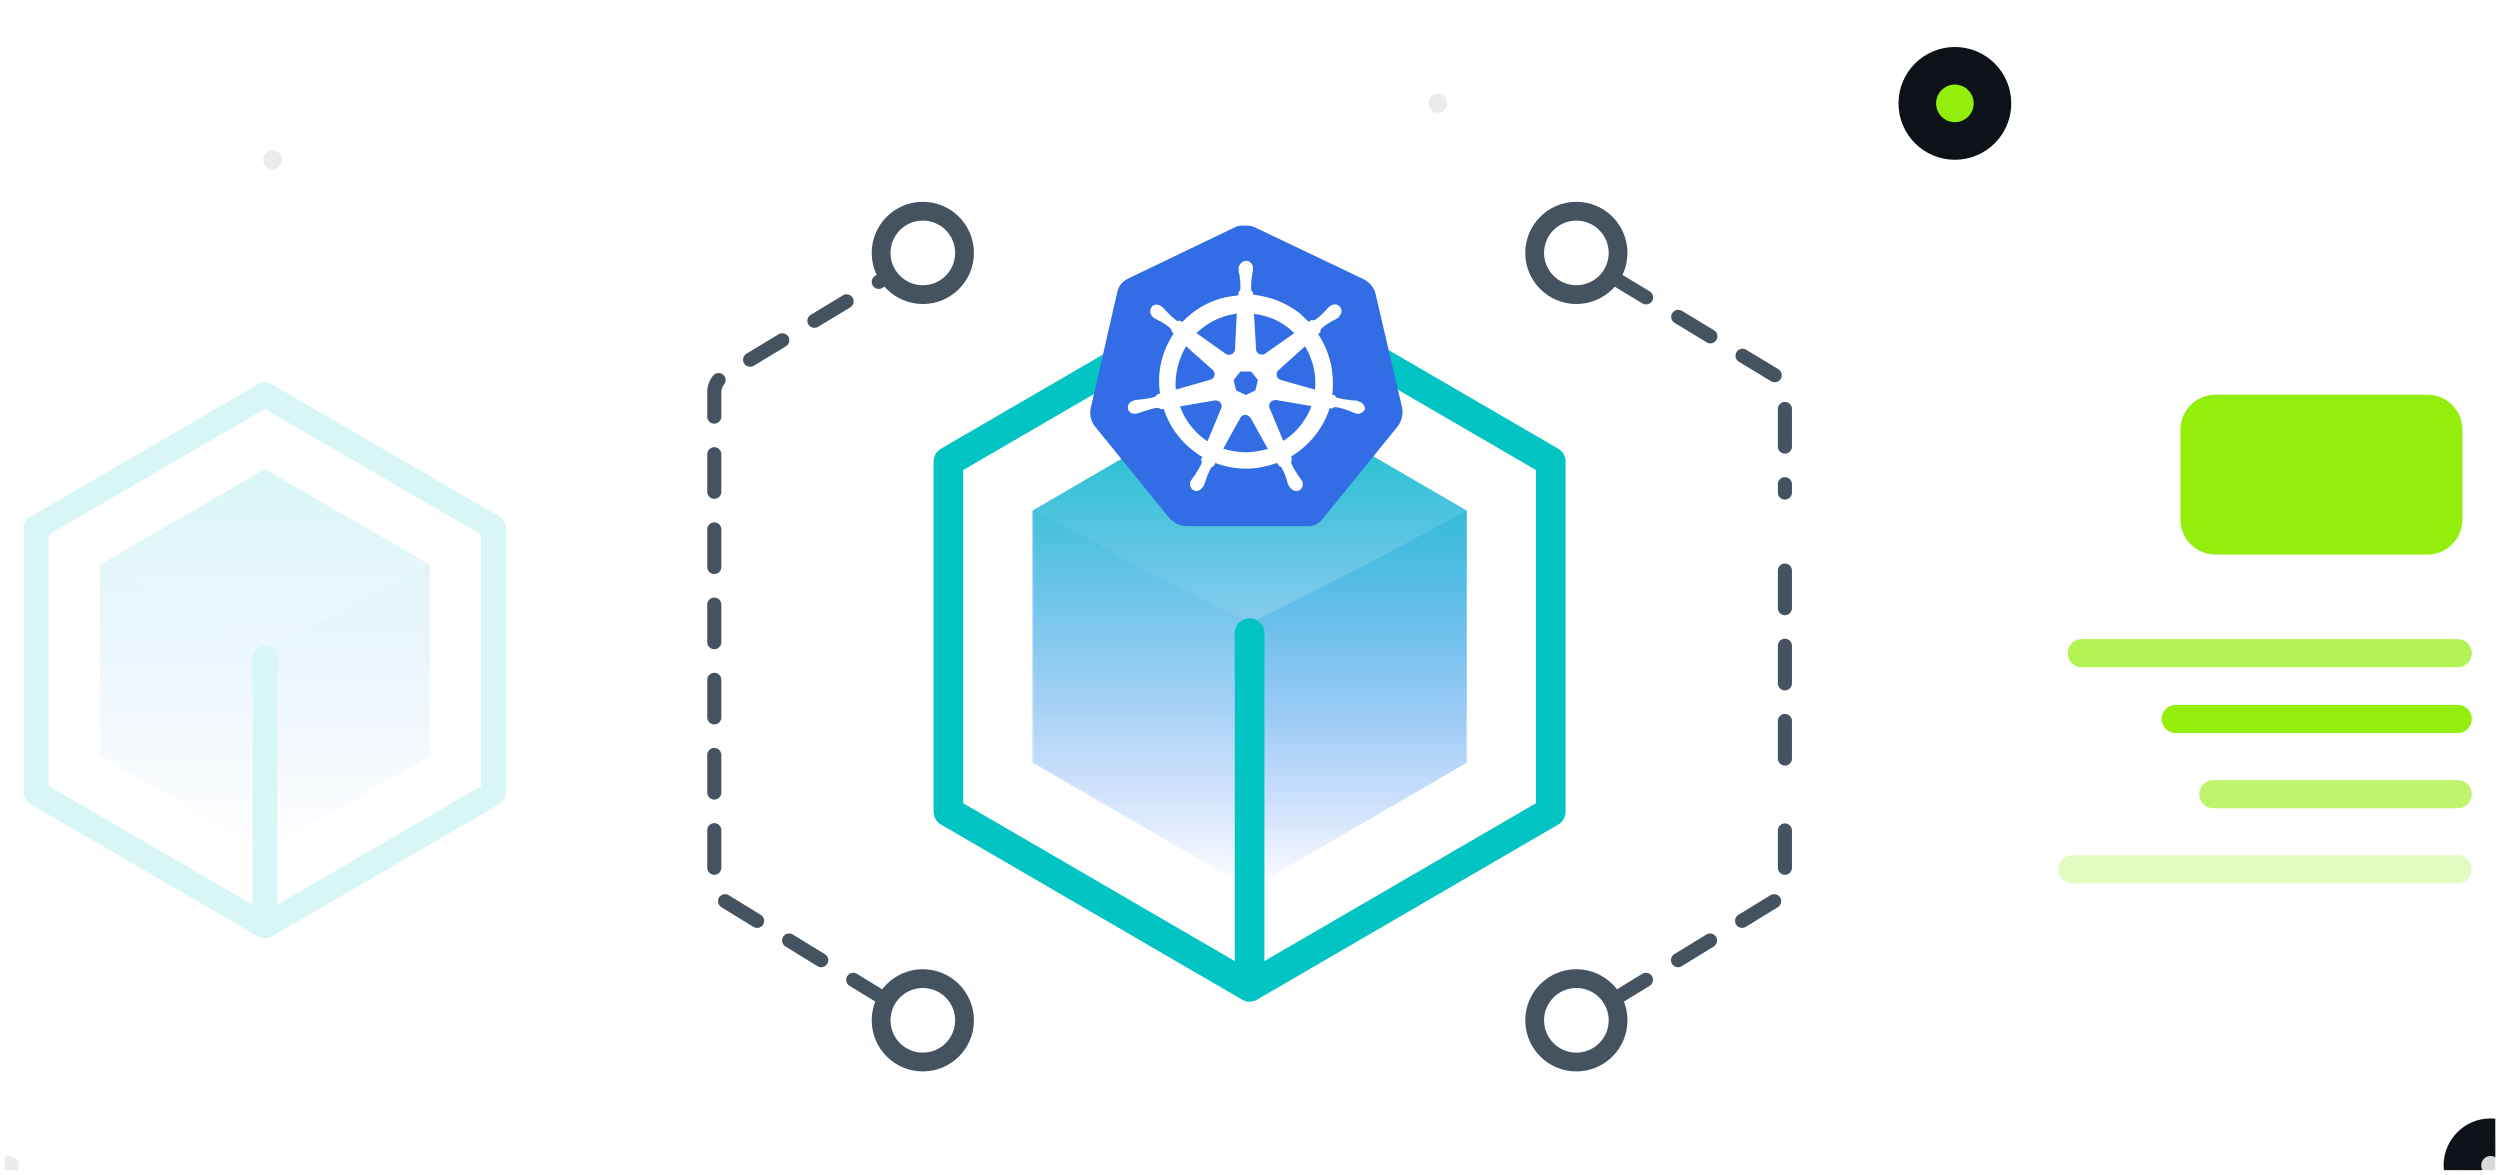 <svg width="266" height="125" viewBox="0 0 266 125" fill="none" xmlns="http://www.w3.org/2000/svg">
<g clip-path="url(#clip0_2083_8499)">
<g opacity="0.15">
<path fill-rule="evenodd" clip-rule="evenodd" d="M28.184 49.906L45.714 60.085V80.442L28.184 90.621L10.654 80.442L10.654 60.085L28.184 49.906Z" fill="url(#paint0_linear_2083_8499)"/>
<path fill-rule="evenodd" clip-rule="evenodd" d="M38.752 63.842L45.714 60.085V80.442L28.184 90.621V80.442L28.184 69.225L38.752 63.842Z" fill="url(#paint1_linear_2083_8499)" fill-opacity="0.5"/>
<path fill-rule="evenodd" clip-rule="evenodd" d="M17.801 63.842L10.838 60.085V80.442L28.369 90.621V80.442L28.369 69.225L17.801 63.842Z" fill="url(#paint2_linear_2083_8499)" fill-opacity="0.2"/>
<path d="M28.184 98.538L52.5 84.401V56.126L28.184 41.989L3.868 56.126V84.401L28.184 98.538ZM28.184 98.538V69.981" stroke="#01C4C3" stroke-width="2.645" stroke-linecap="round" stroke-linejoin="round"/>
</g>
<path fill-rule="evenodd" clip-rule="evenodd" d="M132.957 40.907L156.06 54.322V81.151L132.957 94.566L109.853 81.151L109.853 54.322L132.957 40.907Z" fill="url(#paint3_linear_2083_8499)"/>
<path fill-rule="evenodd" clip-rule="evenodd" d="M146.885 59.273L156.06 54.321V81.151L132.957 94.566V81.151L132.957 66.368L146.885 59.273Z" fill="url(#paint4_linear_2083_8499)" fill-opacity="0.5"/>
<path fill-rule="evenodd" clip-rule="evenodd" d="M119.273 59.273L110.097 54.321V81.151L133.2 94.566V81.151L133.2 66.368L119.273 59.273Z" fill="url(#paint5_linear_2083_8499)" fill-opacity="0.2"/>
<path d="M132.957 105L165.004 86.368V49.105L132.957 30.473L100.91 49.105V86.368L132.957 105ZM132.957 105V67.364" stroke="#01C4C3" stroke-width="3.153" stroke-linecap="round" stroke-linejoin="round"/>
<path d="M171.719 106.344L188.959 95.771C189.552 95.408 189.914 94.762 189.914 94.066V88.36M171.719 29.573L188.949 39.996C189.548 40.358 189.914 41.008 189.914 41.707V52.406M189.914 80.709V69.883V59.057" stroke="#455361" stroke-width="1.5" stroke-linecap="round" stroke-linejoin="round" stroke-dasharray="4 4"/>
<path fill-rule="evenodd" clip-rule="evenodd" d="M167.726 31.348C165.275 31.348 163.288 29.361 163.288 26.91C163.288 24.46 165.275 22.473 167.726 22.473C170.176 22.473 172.163 24.46 172.163 26.91C172.163 29.361 170.176 31.348 167.726 31.348Z" stroke="#455361" stroke-width="2"/>
<path fill-rule="evenodd" clip-rule="evenodd" d="M167.726 113C165.275 113 163.288 111.013 163.288 108.562C163.288 106.112 165.275 104.125 167.726 104.125C170.176 104.125 172.163 106.112 172.163 108.562C172.163 111.013 170.176 113 167.726 113Z" stroke="#455361" stroke-width="2"/>
<path d="M94.194 106.344L76.954 95.771C76.361 95.408 76 94.762 76 94.066V41.707C76 41.008 76.366 40.358 76.965 39.996L94.194 29.573" stroke="#455361" stroke-width="1.5" stroke-linecap="round" stroke-linejoin="round" stroke-dasharray="4 4"/>
<path fill-rule="evenodd" clip-rule="evenodd" d="M98.188 31.348C100.639 31.348 102.626 29.361 102.626 26.91C102.626 24.46 100.639 22.473 98.188 22.473C95.737 22.473 93.75 24.46 93.75 26.91C93.75 29.361 95.737 31.348 98.188 31.348Z" stroke="#455361" stroke-width="2"/>
<path fill-rule="evenodd" clip-rule="evenodd" d="M98.188 113C100.639 113 102.626 111.013 102.626 108.562C102.626 106.112 100.639 104.125 98.188 104.125C95.737 104.125 93.75 106.112 93.75 108.562C93.75 111.013 95.737 113 98.188 113Z" stroke="#455361" stroke-width="2"/>
<path d="M263 92.5C263 93.328 262.328 94 261.5 94L220.5 94C219.672 94 219 93.328 219 92.5V92.5C219 91.672 219.672 91 220.5 91L261.5 91C262.328 91 263 91.672 263 92.5V92.5Z" fill="#93EE0B" fill-opacity="0.25"/>
<path d="M263 84.5C263 85.328 262.328 86 261.5 86L235.5 86C234.672 86 234 85.328 234 84.5V84.5C234 83.672 234.672 83 235.5 83L261.5 83C262.328 83 263 83.672 263 84.5V84.5Z" fill="#93EE0B" fill-opacity="0.6"/>
<path d="M262 55.286C262 57.337 260.337 59 258.286 59L235.714 59C233.663 59 232 57.337 232 55.286L232 45.714C232 43.663 233.663 42 235.714 42L258.286 42C260.337 42 262 43.663 262 45.714L262 55.286Z" fill="#93EE0B"/>
<path d="M263 76.5C263 77.328 262.328 78 261.5 78L231.5 78C230.672 78 230 77.328 230 76.5V76.5C230 75.672 230.672 75 231.5 75L261.5 75C262.328 75 263 75.672 263 76.5V76.5Z" fill="#93EE0B"/>
<path d="M263 69.5C263 70.328 262.328 71 261.5 71L221.5 71C220.672 71 220 70.328 220 69.5V69.5C220 68.672 220.672 68 221.5 68L261.5 68C262.328 68 263 68.672 263 69.5V69.5Z" fill="#93EE0B" fill-opacity="0.7"/>
<g filter="url(#filter0_d_2083_8499)">
<path d="M146.324 19.118C146.135 18.512 145.677 18.018 145.107 17.717L133.519 12.189C133.213 12.038 132.872 12 132.567 12C132.261 12 131.921 12 131.618 12.075L120.027 17.641C119.456 17.905 119.04 18.398 118.886 19.042L116.038 31.497C115.924 32.141 116.076 32.785 116.457 33.315L124.476 43.194C124.933 43.65 125.579 43.952 126.223 43.989H138.99C139.674 44.065 140.32 43.763 140.737 43.194L148.755 33.315C149.136 32.785 149.288 32.141 149.212 31.497L146.324 19.118Z" fill="#326DE6"/>
<path d="M144.555 30.71C144.517 30.71 144.479 30.71 144.479 30.672C144.479 30.635 144.404 30.635 144.328 30.635C144.176 30.597 144.025 30.597 143.871 30.597C143.795 30.597 143.719 30.597 143.644 30.559H143.606C143.187 30.522 142.732 30.446 142.313 30.333C142.2 30.295 142.086 30.182 142.048 30.069L141.745 29.994C141.897 28.894 141.821 27.76 141.594 26.661C141.329 25.562 140.872 24.503 140.263 23.558L140.49 23.331V23.294C140.49 23.18 140.528 23.029 140.604 22.954C140.945 22.652 141.288 22.423 141.667 22.197C141.742 22.159 141.818 22.122 141.894 22.084C142.045 22.008 142.159 21.933 142.313 21.858C142.351 21.82 142.389 21.82 142.427 21.782C142.465 21.744 142.427 21.744 142.427 21.707C142.767 21.443 142.846 20.987 142.578 20.648C142.465 20.497 142.237 20.384 142.045 20.384C141.856 20.384 141.664 20.459 141.513 20.573L141.475 20.61C141.437 20.648 141.399 20.686 141.361 20.686C141.248 20.799 141.134 20.912 141.058 21.025C141.02 21.101 140.945 21.138 140.907 21.176C140.642 21.478 140.298 21.782 139.958 22.008C139.882 22.046 139.806 22.084 139.73 22.084C139.693 22.084 139.617 22.084 139.579 22.046H139.541L139.238 22.235C138.935 21.933 138.592 21.629 138.289 21.327C136.883 20.228 135.136 19.549 133.348 19.358L133.31 19.056V19.093C133.197 19.018 133.159 18.905 133.121 18.792C133.121 18.374 133.121 17.959 133.197 17.504V17.466C133.197 17.391 133.235 17.315 133.235 17.24C133.273 17.089 133.273 16.938 133.31 16.785V16.553C133.348 16.173 133.045 15.796 132.664 15.758C132.437 15.72 132.207 15.834 132.018 16.022C131.866 16.173 131.791 16.362 131.791 16.553V16.741C131.791 16.892 131.828 17.043 131.866 17.197C131.904 17.272 131.904 17.348 131.904 17.423V17.461C131.98 17.878 131.98 18.293 131.98 18.749C131.942 18.862 131.904 18.975 131.791 19.05V19.126L131.753 19.427C131.334 19.465 130.917 19.541 130.46 19.616C128.675 19.996 127.039 20.942 125.787 22.267L125.56 22.116H125.522C125.484 22.116 125.446 22.154 125.37 22.154C125.295 22.154 125.219 22.116 125.143 22.078C124.803 21.814 124.459 21.51 124.194 21.208C124.156 21.133 124.081 21.095 124.043 21.057C123.929 20.944 123.853 20.831 123.74 20.718C123.702 20.68 123.664 20.68 123.626 20.642C123.588 20.605 123.588 20.605 123.588 20.605C123.437 20.492 123.248 20.416 123.056 20.416C122.828 20.416 122.636 20.492 122.523 20.68C122.296 21.02 122.371 21.475 122.674 21.739C122.712 21.739 122.712 21.777 122.712 21.777C122.712 21.777 122.788 21.852 122.826 21.852C122.939 21.928 123.091 22.003 123.245 22.078C123.321 22.116 123.396 22.154 123.472 22.192C123.853 22.418 124.232 22.647 124.535 22.949C124.611 23.024 124.686 23.175 124.648 23.288V23.25L124.876 23.477C124.838 23.552 124.8 23.59 124.762 23.665C123.583 25.521 123.091 27.717 123.431 29.875L123.129 29.951C123.129 29.988 123.091 29.988 123.091 29.988C123.053 30.101 122.939 30.177 122.826 30.252C122.407 30.365 121.99 30.441 121.533 30.479C121.457 30.479 121.382 30.479 121.306 30.516C121.154 30.516 121.003 30.554 120.849 30.554C120.811 30.554 120.773 30.592 120.697 30.592C120.66 30.592 120.66 30.592 120.622 30.629C120.203 30.705 119.938 31.085 120.013 31.5C120.089 31.839 120.432 32.068 120.773 32.03C120.849 32.03 120.887 32.03 120.962 31.993C121 31.993 121 31.993 121 31.955C121 31.917 121.114 31.955 121.152 31.955C121.303 31.917 121.455 31.842 121.571 31.804C121.647 31.766 121.722 31.729 121.798 31.729H121.836C122.255 31.578 122.634 31.465 123.091 31.389H123.129C123.242 31.389 123.356 31.427 123.431 31.502C123.469 31.502 123.469 31.54 123.469 31.54L123.81 31.502C124.381 33.243 125.444 34.797 126.925 35.931C127.266 36.195 127.572 36.424 127.95 36.613L127.761 36.877C127.761 36.915 127.799 36.915 127.799 36.915C127.875 37.028 127.875 37.179 127.837 37.294C127.685 37.674 127.456 38.051 127.228 38.394V38.431C127.191 38.507 127.153 38.544 127.077 38.62C127.001 38.695 126.925 38.846 126.812 39C126.774 39.038 126.774 39.075 126.736 39.113C126.736 39.113 126.736 39.151 126.698 39.151C126.509 39.531 126.66 39.983 127.001 40.172C127.077 40.209 127.191 40.247 127.266 40.247C127.569 40.247 127.837 40.059 127.988 39.792C127.988 39.792 127.988 39.754 128.026 39.754C128.026 39.716 128.064 39.679 128.102 39.641C128.14 39.49 128.215 39.377 128.253 39.223L128.329 38.997C128.443 38.58 128.632 38.202 128.824 37.822C128.9 37.709 129.013 37.634 129.127 37.596C129.165 37.596 129.165 37.596 129.165 37.559L129.316 37.257C130.379 37.674 131.482 37.863 132.621 37.863C133.305 37.863 133.989 37.788 134.673 37.599C135.093 37.523 135.509 37.373 135.89 37.26L136.042 37.523C136.08 37.523 136.08 37.523 136.08 37.561C136.193 37.599 136.307 37.674 136.383 37.788C136.572 38.167 136.764 38.544 136.877 38.962V39L136.953 39.226C136.991 39.377 137.029 39.528 137.105 39.644C137.142 39.681 137.142 39.719 137.18 39.757C137.18 39.757 137.18 39.795 137.218 39.795C137.37 40.059 137.637 40.25 137.94 40.25C138.054 40.25 138.13 40.212 138.243 40.174C138.395 40.099 138.546 39.948 138.584 39.757C138.622 39.568 138.622 39.377 138.546 39.188C138.546 39.151 138.508 39.151 138.508 39.151C138.508 39.113 138.47 39.075 138.432 39.038C138.357 38.887 138.281 38.773 138.167 38.658C138.13 38.582 138.092 38.544 138.016 38.469V38.394C137.751 38.054 137.559 37.674 137.407 37.294C137.37 37.181 137.37 37.031 137.445 36.915C137.445 36.877 137.483 36.877 137.483 36.877L137.37 36.575C139.309 35.401 140.791 33.585 141.475 31.427L141.778 31.465C141.816 31.465 141.816 31.427 141.816 31.427C141.891 31.351 142.005 31.314 142.118 31.314H142.156C142.575 31.389 142.992 31.502 143.373 31.653H143.411C143.487 31.691 143.563 31.729 143.638 31.729C143.79 31.804 143.903 31.879 144.057 31.917C144.095 31.917 144.133 31.955 144.209 31.955C144.247 31.955 144.247 31.955 144.285 31.993C144.36 32.03 144.398 32.03 144.474 32.03C144.815 32.03 145.12 31.804 145.234 31.5C145.201 31.09 144.896 30.786 144.555 30.71ZM133.573 29.536L132.548 30.029L131.523 29.536L131.258 28.436L131.98 27.529H133.121L133.843 28.436L133.573 29.536ZM139.766 27.076C139.955 27.871 139.993 28.665 139.917 29.46L136.307 28.439C135.966 28.364 135.774 28.021 135.85 27.682C135.888 27.569 135.925 27.494 136.001 27.418L138.852 24.843C139.271 25.524 139.576 26.281 139.766 27.076ZM137.713 23.442L134.598 25.637C134.333 25.788 133.951 25.75 133.762 25.486C133.686 25.411 133.648 25.336 133.648 25.222L133.421 21.4C135.093 21.588 136.575 22.308 137.713 23.442ZM130.836 21.51L131.596 21.359L131.407 25.144C131.407 25.484 131.104 25.75 130.76 25.75C130.647 25.75 130.571 25.713 130.457 25.675L127.304 23.442C128.288 22.496 129.505 21.814 130.836 21.51ZM126.201 24.843L129.013 27.34C129.278 27.566 129.316 27.946 129.089 28.21C129.013 28.323 128.938 28.361 128.786 28.399L125.1 29.457C124.984 27.871 125.362 26.244 126.201 24.843ZM125.554 31.241L129.316 30.597C129.619 30.597 129.925 30.786 129.962 31.09C130 31.203 130 31.354 129.925 31.47L128.48 34.953C127.15 34.081 126.084 32.755 125.554 31.241ZM134.181 35.934C133.648 36.047 133.118 36.123 132.548 36.123C131.75 36.123 130.914 35.972 130.154 35.743L132.018 32.372C132.207 32.146 132.513 32.071 132.778 32.222C132.891 32.297 132.967 32.372 133.081 32.486L134.906 35.78C134.673 35.821 134.446 35.859 134.181 35.934ZM138.816 32.642C138.246 33.55 137.448 34.344 136.537 34.913L135.055 31.354C134.979 31.052 135.13 30.748 135.395 30.635C135.509 30.597 135.623 30.559 135.736 30.559L139.536 31.203C139.349 31.731 139.119 32.224 138.816 32.642Z" fill="white"/>
</g>
<path d="M208 15C210.209 15 212 13.209 212 11C212 8.791 210.209 7 208 7C205.791 7 204 8.791 204 11C204 13.209 205.791 15 208 15Z" fill="#93EE0B" stroke="#0C1218" stroke-width="4"/>
<path d="M265 127C266.657 127 268 125.657 268 124C268 122.343 266.657 121 265 121C263.343 121 262 122.343 262 124C262 125.657 263.343 127 265 127Z" fill="#D9D9D9" stroke="#0C1218" stroke-width="4"/>
<circle cx="153" cy="11" r="1" fill="#D9D9D9" fill-opacity="0.5"/>
<circle cx="1" cy="124" r="1" fill="#D9D9D9" fill-opacity="0.5"/>
<circle cx="29" cy="17" r="1" fill="#D9D9D9" fill-opacity="0.5"/>
</g>
<defs>
<filter id="filter0_d_2083_8499" x="113.001" y="12" width="39.23" height="47.001" filterUnits="userSpaceOnUse" color-interpolation-filters="sRGB">
<feFlood flood-opacity="0" result="BackgroundImageFix"/>
<feColorMatrix in="SourceAlpha" type="matrix" values="0 0 0 0 0 0 0 0 0 0 0 0 0 0 0 0 0 0 127 0" result="hardAlpha"/>
<feOffset dy="12"/>
<feGaussianBlur stdDeviation="1.5"/>
<feComposite in2="hardAlpha" operator="out"/>
<feColorMatrix type="matrix" values="0 0 0 0 0 0 0 0 0 0 0 0 0 0 0 0 0 0 0.2 0"/>
<feBlend mode="normal" in2="BackgroundImageFix" result="effect1_dropShadow_2083_8499"/>
<feBlend mode="normal" in="SourceGraphic" in2="effect1_dropShadow_2083_8499" result="shape"/>
</filter>
<linearGradient id="paint0_linear_2083_8499" x1="28.184" y1="49.906" x2="28.184" y2="90.621" gradientUnits="userSpaceOnUse">
<stop stop-color="#01C4C3"/>
<stop offset="1" stop-color="#3873FF" stop-opacity="0"/>
</linearGradient>
<linearGradient id="paint1_linear_2083_8499" x1="28.184" y1="49.906" x2="28.184" y2="90.621" gradientUnits="userSpaceOnUse">
<stop stop-color="#01C4C3"/>
<stop offset="1" stop-color="#3873FF" stop-opacity="0"/>
</linearGradient>
<linearGradient id="paint2_linear_2083_8499" x1="28.369" y1="49.906" x2="28.369" y2="90.621" gradientUnits="userSpaceOnUse">
<stop stop-color="#01C4C3"/>
<stop offset="1" stop-color="#3873FF" stop-opacity="0"/>
</linearGradient>
<linearGradient id="paint3_linear_2083_8499" x1="132.957" y1="40.907" x2="132.957" y2="94.566" gradientUnits="userSpaceOnUse">
<stop stop-color="#01C4C3"/>
<stop offset="1" stop-color="#3873FF" stop-opacity="0"/>
</linearGradient>
<linearGradient id="paint4_linear_2083_8499" x1="132.957" y1="40.907" x2="132.957" y2="94.566" gradientUnits="userSpaceOnUse">
<stop stop-color="#01C4C3"/>
<stop offset="1" stop-color="#3873FF" stop-opacity="0"/>
</linearGradient>
<linearGradient id="paint5_linear_2083_8499" x1="133.2" y1="40.907" x2="133.2" y2="94.566" gradientUnits="userSpaceOnUse">
<stop stop-color="#01C4C3"/>
<stop offset="1" stop-color="#3873FF" stop-opacity="0"/>
</linearGradient>
<clipPath id="clip0_2083_8499">
<rect width="265" height="124" fill="white" transform="translate(0.5 0.5)"/>
</clipPath>
</defs>
</svg>
